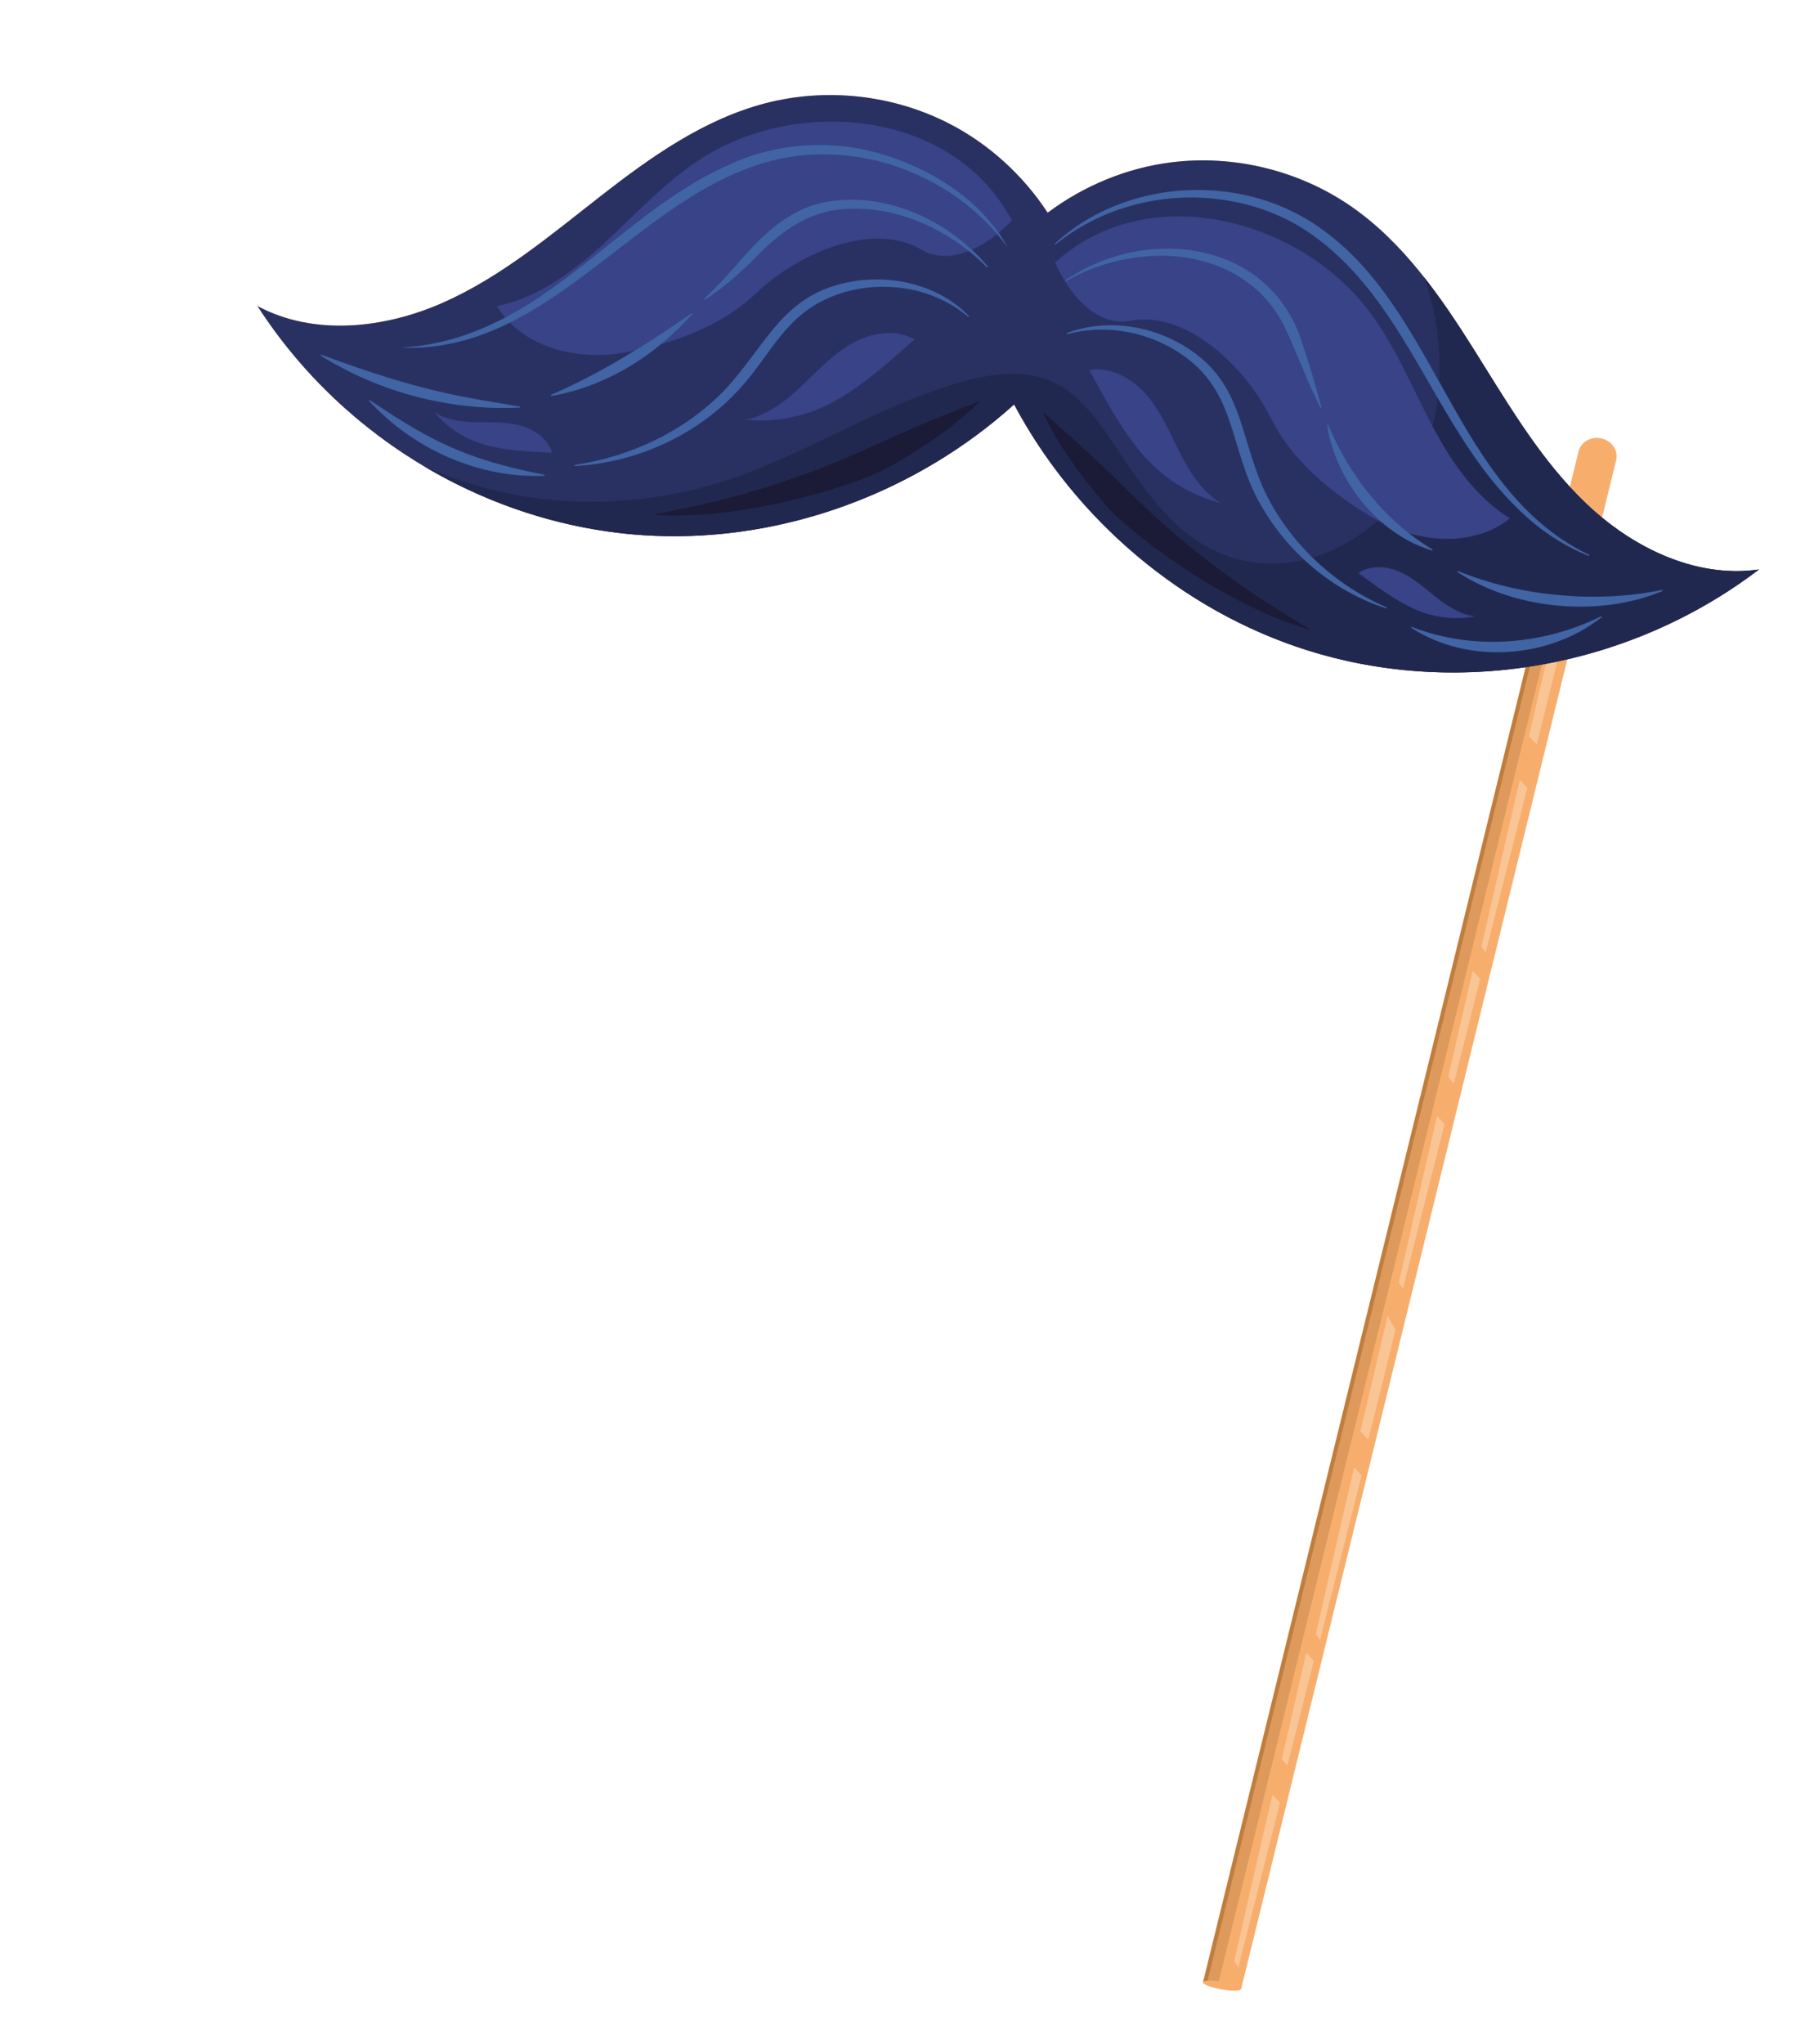 <svg width="103" height="116" viewBox="0 0 103 116" fill="none" xmlns="http://www.w3.org/2000/svg">
<path d="M99.874 32.323C99.754 32.34 99.634 32.355 99.514 32.367C99.474 32.372 99.433 32.376 99.393 32.379C99.273 32.39 99.154 32.398 99.035 32.404C98.985 32.406 98.935 32.408 98.885 32.41L98.853 32.411C98.806 32.412 98.76 32.413 98.713 32.414C98.541 32.416 98.369 32.414 98.198 32.406C98.059 32.4 97.92 32.391 97.781 32.379C97.753 32.377 97.726 32.374 97.698 32.372C97.642 32.366 97.587 32.36 97.532 32.354C97.504 32.351 97.476 32.348 97.449 32.344C97.366 32.334 97.283 32.323 97.2 32.311C96.98 32.278 96.76 32.238 96.542 32.191C96.433 32.168 96.324 32.143 96.215 32.116C95.944 32.048 95.674 31.97 95.407 31.882C95.327 31.856 95.247 31.828 95.168 31.8C94.769 31.659 94.377 31.497 93.992 31.314C93.966 31.302 93.941 31.29 93.915 31.278C93.761 31.204 93.609 31.127 93.458 31.047C93.433 31.034 93.408 31.02 93.382 31.007C93.332 30.98 93.282 30.953 93.232 30.925L93.157 30.883C93.033 30.814 92.91 30.742 92.787 30.668L92.714 30.624C92.641 30.579 92.568 30.534 92.495 30.488L92.423 30.442C92.375 30.411 92.327 30.38 92.279 30.349L92.208 30.301C92.136 30.254 92.065 30.206 91.995 30.157C91.948 30.124 91.901 30.091 91.854 30.058C91.55 29.843 91.254 29.617 90.967 29.381L91.766 26.127C91.774 26.093 91.78 26.059 91.785 26.025L91.788 25.999L91.792 25.948C91.793 25.914 91.793 25.88 91.791 25.847L91.787 25.797C91.759 25.542 91.628 25.304 91.427 25.13L91.39 25.099C91.317 25.041 91.235 24.992 91.146 24.952L91.105 24.935L91.095 24.931L91.092 24.93L91.071 24.922L91.065 24.92L91.049 24.914L91.046 24.913L91.037 24.91L91.02 24.905L91.011 24.902L90.996 24.898L90.994 24.897L90.987 24.895L90.968 24.89L90.941 24.884C90.895 24.873 90.85 24.865 90.804 24.86C90.758 24.855 90.713 24.852 90.668 24.852L90.614 24.854L90.534 24.861L90.481 24.868C90.438 24.875 90.395 24.885 90.353 24.897L90.279 24.922L90.231 24.941L90.184 24.962L90.138 24.985L90.116 24.997L90.072 25.023L90.051 25.037L90.009 25.066L89.969 25.097L89.93 25.13L89.893 25.164L89.858 25.201L89.835 25.227C89.812 25.254 89.79 25.283 89.769 25.313L89.734 25.368L89.713 25.407C89.697 25.437 89.683 25.468 89.67 25.5C89.654 25.539 89.641 25.581 89.63 25.623L89.585 25.809L89.137 27.635C88.981 27.466 88.828 27.295 88.678 27.121C88.568 26.993 88.459 26.864 88.351 26.734C88.279 26.647 88.207 26.56 88.137 26.473C88.101 26.429 88.066 26.385 88.031 26.341C87.872 26.142 87.716 25.941 87.563 25.737C87.512 25.671 87.462 25.604 87.412 25.537C87.311 25.401 87.211 25.264 87.112 25.127C87.046 25.035 86.98 24.943 86.915 24.851C86.882 24.805 86.85 24.758 86.817 24.712C86.752 24.619 86.688 24.526 86.624 24.433C86.559 24.34 86.496 24.247 86.432 24.153C86.384 24.082 86.336 24.011 86.289 23.94C86.242 23.87 86.195 23.8 86.148 23.73C86.117 23.683 86.085 23.635 86.054 23.588C85.992 23.493 85.93 23.398 85.868 23.303C85.775 23.161 85.683 23.018 85.591 22.875C85.529 22.779 85.468 22.684 85.407 22.588C85.377 22.54 85.347 22.492 85.316 22.444C85.255 22.349 85.195 22.253 85.134 22.157C84.892 21.772 84.653 21.387 84.413 21.002C84.173 20.617 83.934 20.232 83.694 19.849C83.637 19.759 83.581 19.669 83.524 19.58C81.644 16.607 79.562 13.666 76.665 11.68C73.726 9.665 70.038 8.77 66.503 9.215C63.968 9.534 61.531 10.543 59.487 12.075C58.087 9.939 56.138 8.161 53.863 6.999C50.69 5.378 46.918 4.964 43.469 5.859C39.967 6.767 36.933 8.923 34.081 11.149C31.228 13.375 28.418 15.744 25.105 17.2C21.792 18.655 17.811 19.083 14.621 17.374C19.235 24.541 27.016 29.389 35.455 30.285L35.456 30.285C35.526 30.293 35.596 30.3 35.667 30.307L35.672 30.307C35.741 30.314 35.81 30.32 35.878 30.327L35.889 30.328C35.951 30.333 36.013 30.339 36.075 30.344L36.108 30.347C36.175 30.352 36.242 30.357 36.309 30.362L36.322 30.363C36.384 30.368 36.447 30.372 36.509 30.376L36.54 30.378C36.594 30.382 36.648 30.385 36.701 30.388L36.758 30.392C36.902 30.4 37.046 30.407 37.19 30.413C37.873 30.441 38.557 30.443 39.24 30.419L39.313 30.416C39.579 30.406 39.845 30.392 40.11 30.374L40.187 30.369C40.331 30.359 40.474 30.348 40.618 30.336C40.706 30.328 40.795 30.32 40.884 30.312C41.253 30.276 41.622 30.234 41.99 30.184C42.065 30.174 42.141 30.164 42.216 30.153C42.331 30.136 42.445 30.119 42.56 30.101C42.632 30.09 42.704 30.078 42.776 30.067C42.99 30.031 43.203 29.994 43.416 29.954C43.473 29.943 43.53 29.933 43.587 29.922C43.757 29.888 43.928 29.854 44.097 29.818C44.154 29.805 44.211 29.793 44.267 29.781C44.348 29.763 44.428 29.745 44.508 29.727C44.597 29.706 44.687 29.686 44.776 29.665C45.001 29.611 45.226 29.554 45.45 29.495C45.618 29.451 45.786 29.405 45.953 29.358C46.343 29.247 46.731 29.129 47.117 29.002C47.227 28.966 47.337 28.929 47.447 28.892C47.556 28.854 47.666 28.816 47.775 28.777C47.884 28.738 47.993 28.699 48.102 28.659C48.429 28.539 48.753 28.413 49.075 28.281C49.182 28.237 49.289 28.192 49.396 28.147C49.61 28.057 49.822 27.964 50.034 27.869C50.14 27.821 50.245 27.773 50.35 27.724C50.823 27.504 51.291 27.271 51.752 27.027C52.161 26.809 52.566 26.582 52.965 26.345C53.164 26.227 53.362 26.106 53.559 25.983C53.805 25.83 54.048 25.672 54.289 25.512C54.482 25.383 54.673 25.252 54.863 25.119C55.005 25.019 55.147 24.917 55.287 24.815C55.334 24.781 55.38 24.746 55.427 24.712C55.52 24.643 55.613 24.574 55.705 24.504C55.752 24.469 55.798 24.434 55.844 24.398C56.441 23.94 57.02 23.458 57.58 22.954C59.324 26.224 61.713 29.153 64.551 31.543C64.614 31.596 64.678 31.65 64.742 31.703C65.28 32.148 65.833 32.574 66.402 32.98C66.499 33.049 66.596 33.118 66.694 33.186C66.764 33.234 66.833 33.283 66.903 33.331C66.999 33.396 67.095 33.461 67.192 33.525C67.261 33.571 67.33 33.616 67.399 33.661C67.455 33.698 67.511 33.734 67.567 33.77C67.88 33.971 68.196 34.167 68.517 34.355C68.703 34.465 68.891 34.573 69.08 34.679C69.144 34.715 69.208 34.75 69.272 34.785C69.373 34.841 69.475 34.896 69.577 34.951C69.641 34.984 69.704 35.018 69.768 35.051C70.115 35.233 70.465 35.407 70.819 35.574C70.872 35.599 70.924 35.623 70.977 35.648C72.028 36.135 73.109 36.556 74.216 36.906C74.962 37.142 75.716 37.344 76.475 37.513C76.544 37.528 76.613 37.544 76.682 37.558C77.44 37.721 78.202 37.851 78.968 37.948L78.987 37.95C79.194 37.977 79.4 38.001 79.607 38.022C79.747 38.036 79.887 38.05 80.027 38.062C80.238 38.081 80.448 38.097 80.659 38.111C80.799 38.12 80.939 38.128 81.08 38.136C81.211 38.142 81.342 38.148 81.473 38.153C81.553 38.155 81.632 38.158 81.712 38.16C81.782 38.162 81.853 38.164 81.923 38.165C82.124 38.169 82.324 38.171 82.524 38.171C82.605 38.171 82.686 38.171 82.766 38.17C82.837 38.169 82.907 38.169 82.977 38.167C83.118 38.165 83.258 38.162 83.398 38.157C83.469 38.155 83.539 38.152 83.609 38.15C83.749 38.144 83.89 38.138 84.03 38.13C84.1 38.126 84.17 38.122 84.24 38.118C84.591 38.096 84.941 38.068 85.29 38.034C85.71 37.993 86.128 37.942 86.545 37.883L86.625 37.871L68.309 112.51L68.308 112.516C68.287 112.633 68.755 112.813 69.353 112.918C69.951 113.023 70.452 113.013 70.473 112.895L88.993 37.424L89.03 37.416C89.119 37.395 89.209 37.373 89.298 37.351C89.413 37.323 89.529 37.294 89.644 37.265C89.781 37.23 89.917 37.194 90.052 37.157C90.188 37.12 90.323 37.082 90.458 37.043C91.337 36.79 92.204 36.495 93.055 36.16C93.186 36.108 93.317 36.056 93.447 36.002C93.578 35.949 93.708 35.894 93.837 35.839C93.967 35.783 94.096 35.727 94.225 35.669C94.611 35.497 94.994 35.316 95.372 35.127C95.499 35.064 95.624 35 95.75 34.935C95.938 34.837 96.125 34.738 96.311 34.636C96.435 34.568 96.558 34.499 96.681 34.43C96.866 34.325 97.049 34.218 97.231 34.11C98.142 33.566 99.025 32.97 99.874 32.323L99.874 32.323Z" fill="#F7AE6D"/>
<path d="M69.206 112.459L87.546 37.721C87.489 37.731 87.432 37.741 87.375 37.751C87.237 37.775 87.098 37.798 86.959 37.82C86.928 37.825 86.896 37.829 86.865 37.834L68.561 112.425C68.723 112.413 68.95 112.425 69.206 112.459Z" fill="#DD9A5C"/>
<path d="M68.568 112.426L86.872 37.835C86.791 37.848 86.71 37.86 86.629 37.872L68.313 112.511C68.328 112.464 68.421 112.436 68.568 112.426Z" fill="#BF7D3E"/>
<path d="M84.802 50.756C84.541 51.899 84.326 52.836 84.124 53.727C84.202 53.841 84.28 53.955 84.358 54.068C85.143 50.95 85.933 47.843 86.719 44.726C86.577 44.576 86.437 44.425 86.297 44.274C85.811 46.361 85.32 48.487 84.802 50.756Z" fill="#FAC595"/>
<path d="M75.396 89.772C75.135 90.915 74.92 91.852 74.718 92.743C74.796 92.857 74.874 92.971 74.952 93.084C75.737 89.966 76.527 86.859 77.312 83.742C77.171 83.592 77.031 83.441 76.891 83.29C76.404 85.377 75.914 87.503 75.396 89.772Z" fill="#FAC595"/>
<path d="M70.759 108.354C70.498 109.497 70.283 110.434 70.081 111.325C70.159 111.439 70.237 111.552 70.315 111.666C71.1 108.548 71.89 105.441 72.676 102.323C72.534 102.174 72.394 102.023 72.254 101.872C71.767 103.959 71.277 106.084 70.759 108.354Z" fill="#FAC595"/>
<path d="M80.107 69.826C79.846 70.969 79.631 71.906 79.429 72.797C79.507 72.911 79.585 73.024 79.663 73.138C80.448 70.02 81.238 66.913 82.023 63.795C81.882 63.646 81.742 63.495 81.601 63.344C81.115 65.431 80.625 67.556 80.107 69.826Z" fill="#FAC595"/>
<path d="M82.234 61.135C82.338 61.256 82.442 61.376 82.546 61.498C83.046 59.519 83.547 57.541 84.046 55.56C83.905 55.41 83.765 55.26 83.624 55.108C83.171 57.054 82.713 59.037 82.234 61.135Z" fill="#FAC595"/>
<path d="M72.785 99.848C72.889 99.969 72.993 100.089 73.097 100.21C73.597 98.232 74.098 96.254 74.597 94.273C74.456 94.123 74.315 93.972 74.175 93.821C73.722 95.767 73.264 97.75 72.785 99.848Z" fill="#FAC595"/>
<path d="M87.251 42.256C87.644 40.693 88.034 39.124 88.421 37.55C88.348 37.565 88.275 37.58 88.202 37.595C88.06 37.624 87.918 37.651 87.776 37.678C87.449 39.059 87.129 40.417 86.811 41.779C86.956 41.939 87.103 42.098 87.251 42.256Z" fill="#FAC595"/>
<path d="M77.249 81.246C77.394 81.406 77.542 81.565 77.69 81.722C78.209 79.653 78.724 77.575 79.234 75.485C79.087 75.225 78.942 74.96 78.797 74.692C78.262 76.94 77.754 79.086 77.249 81.246Z" fill="#FAC595"/>
<path d="M90.967 29.381C90.659 29.128 90.361 28.865 90.075 28.592C89.75 28.283 89.438 27.964 89.136 27.635C86.999 25.31 85.38 22.533 83.693 19.849C81.768 16.785 79.649 13.726 76.665 11.679C73.726 9.665 70.038 8.77 66.503 9.215C63.968 9.534 61.531 10.543 59.487 12.075C58.087 9.939 56.138 8.161 53.863 6.999C50.69 5.378 46.918 4.964 43.469 5.859C39.967 6.767 36.933 8.923 34.08 11.149C31.228 13.375 28.418 15.744 25.105 17.2C21.792 18.655 17.811 19.083 14.621 17.374C19.55 25.03 28.091 30.04 37.19 30.413C44.609 30.717 52.074 27.917 57.58 22.954C61.069 29.494 67.135 34.667 74.215 36.906C78.243 38.179 82.498 38.473 86.625 37.871C87.42 37.755 88.21 37.606 88.993 37.424C92.907 36.515 96.64 34.79 99.874 32.323C96.684 32.787 93.48 31.445 90.967 29.381Z" fill="#293163"/>
<path d="M85.743 29.419C83.773 28.214 82.424 26.229 81.334 24.182C81.28 24.08 81.226 23.977 81.173 23.875C80.055 21.721 79.12 19.446 77.633 17.53C75.93 15.334 73.426 13.681 70.71 12.86C67.001 11.739 62.9 12.172 59.911 14.901C60.669 16.678 62.261 18.562 64.157 18.206C67.386 17.599 70.727 20.845 72.16 23.732C73.379 26.187 75.661 28.046 78.025 29.429C78.091 29.467 78.157 29.505 78.223 29.541C78.32 29.594 78.419 29.646 78.518 29.695C79.346 30.399 80.296 30.942 81.32 31.249L81.35 31.197C80.881 30.919 80.433 30.61 80.005 30.275C81.989 30.845 84.166 30.695 85.743 29.419Z" fill="#384388"/>
<path d="M56.616 13.287C56.817 13.523 57.01 13.766 57.193 14.017C57.044 13.743 56.879 13.477 56.699 13.22C56.969 12.997 57.221 12.758 57.449 12.514C55.567 8.931 51.857 7.128 47.988 6.92C45.156 6.768 42.238 7.471 39.89 8.956C37.84 10.252 36.186 12.073 34.403 13.718C32.619 15.363 30.594 16.89 28.219 17.376C28.359 17.607 28.515 17.823 28.686 18.024C26.933 18.948 25.02 19.596 22.797 19.735C25.067 19.818 27.076 19.239 28.949 18.31C30.549 19.925 33.176 20.435 35.473 20.011C35.663 19.977 35.853 19.939 36.043 19.899C34.52 20.837 32.955 21.689 31.272 22.416L31.283 22.475C33.583 22.083 35.72 21.012 37.52 19.536C39.522 18.965 41.446 18.065 42.926 16.65C45.256 14.423 49.502 12.508 52.332 14.177C53.158 14.664 54.101 14.605 55.002 14.25C55.369 14.541 55.717 14.853 56.044 15.181L56.091 15.143C55.805 14.805 55.498 14.483 55.172 14.18C55.679 13.957 56.17 13.645 56.616 13.287Z" fill="#384388"/>
<path d="M99.878 32.324C99.523 32.375 99.168 32.405 98.814 32.413L98.748 32.414C98.702 32.415 98.656 32.416 98.611 32.416L98.578 32.416C98.528 32.416 98.477 32.415 98.426 32.414C98.146 32.409 97.868 32.391 97.591 32.361C97.439 32.345 97.288 32.325 97.138 32.302C97.078 32.293 97.017 32.283 96.957 32.272C94.787 31.896 92.713 30.812 90.971 29.383C90.663 29.13 90.365 28.866 90.079 28.593C89.755 28.284 89.443 27.965 89.141 27.637C88.986 27.467 88.833 27.296 88.683 27.122C88.572 26.994 88.463 26.865 88.355 26.735C88.283 26.648 88.212 26.561 88.141 26.474C88.106 26.43 88.071 26.386 88.035 26.342C87.86 26.122 87.687 25.899 87.518 25.673C87.484 25.628 87.45 25.583 87.417 25.538C87.316 25.402 87.216 25.265 87.117 25.128C87.017 24.99 86.919 24.852 86.822 24.713C86.757 24.62 86.692 24.528 86.628 24.434C86.532 24.295 86.436 24.154 86.342 24.013C86.278 23.919 86.215 23.825 86.153 23.731C85.307 22.456 84.51 21.142 83.698 19.85C83.669 19.804 83.64 19.758 83.611 19.712C82.749 18.345 81.846 16.984 80.844 15.715C81.194 16.677 81.45 17.694 81.59 18.765C81.713 19.703 81.756 20.667 81.706 21.627C83.895 25.552 86.054 29.484 90.255 31.504L90.234 31.56C88.672 30.942 87.268 29.962 86.091 28.77C84.27 26.977 82.922 24.787 81.627 22.559C81.563 23.106 81.467 23.649 81.337 24.182C82.426 26.229 83.776 28.214 85.745 29.419C84.169 30.695 81.992 30.845 80.008 30.275C80.435 30.61 80.884 30.919 81.352 31.197L81.323 31.249C80.298 30.942 79.349 30.399 78.521 29.696C78.421 29.646 78.323 29.594 78.226 29.541C77.157 30.506 75.883 31.245 74.518 31.647C75.735 32.838 77.173 33.806 78.739 34.477L78.716 34.533C76.982 33.978 75.386 33.015 74.048 31.771C72.835 32.054 71.563 32.07 70.31 31.742C66.783 30.819 64.93 27.677 63.017 24.867C62.012 23.392 60.859 21.882 59.046 21.41C56.899 20.852 54.497 21.627 52.493 22.372C48.287 23.935 44.464 26.422 40.11 27.604C35.444 28.871 30.354 28.788 25.791 27.146C25.227 26.943 24.664 26.72 24.105 26.481C27.284 28.367 30.82 29.642 34.501 30.167L34.514 30.169C34.571 30.177 34.629 30.185 34.686 30.193L34.702 30.195C34.757 30.202 34.812 30.21 34.868 30.217L34.921 30.224C34.966 30.229 35.011 30.235 35.057 30.24C35.118 30.248 35.18 30.255 35.242 30.262L35.246 30.263C35.317 30.271 35.388 30.279 35.459 30.286L35.461 30.286C35.527 30.293 35.593 30.3 35.659 30.307L35.68 30.309C35.742 30.315 35.804 30.321 35.866 30.326L35.897 30.329C35.952 30.334 36.008 30.339 36.064 30.343L36.115 30.348C36.173 30.353 36.231 30.357 36.29 30.361L36.329 30.364C36.383 30.368 36.437 30.372 36.491 30.376L36.547 30.38C36.598 30.383 36.649 30.386 36.7 30.389L36.763 30.393C36.814 30.396 36.865 30.398 36.916 30.401L36.979 30.404C37.05 30.408 37.122 30.411 37.194 30.414C37.948 30.445 38.702 30.444 39.454 30.412C39.57 30.407 39.686 30.401 39.801 30.395C40.033 30.382 40.264 30.366 40.495 30.347C40.725 30.329 40.956 30.307 41.187 30.283C41.359 30.265 41.532 30.245 41.704 30.223C41.819 30.209 41.934 30.194 42.049 30.178C42.278 30.146 42.507 30.112 42.736 30.075C43.479 29.954 44.218 29.804 44.949 29.625C45.005 29.611 45.062 29.597 45.118 29.583C45.399 29.512 45.679 29.438 45.958 29.359C46.013 29.343 46.069 29.327 46.125 29.311C46.403 29.23 46.68 29.146 46.956 29.057C47.011 29.039 47.066 29.021 47.121 29.003C49.93 28.08 52.602 26.733 55.009 25.019C55.057 24.985 55.104 24.952 55.151 24.918C55.997 24.308 56.81 23.653 57.584 22.955C58.075 23.875 58.617 24.768 59.205 25.629C59.237 25.677 59.27 25.724 59.303 25.772C61.017 28.25 63.119 30.464 65.502 32.309C65.548 32.344 65.594 32.38 65.64 32.415C66.055 32.732 66.477 33.038 66.908 33.331C67.004 33.397 67.1 33.462 67.196 33.526C67.63 33.815 68.072 34.092 68.521 34.356C68.671 34.445 68.822 34.532 68.973 34.617C69.275 34.788 69.581 34.953 69.889 35.113C71.278 35.832 72.727 36.434 74.22 36.907C74.356 36.949 74.492 36.991 74.628 37.032C74.764 37.072 74.9 37.112 75.037 37.151C75.242 37.208 75.447 37.263 75.653 37.316C75.808 37.356 75.963 37.394 76.118 37.431C76.169 37.443 76.221 37.455 76.273 37.467C76.341 37.483 76.41 37.498 76.48 37.514C76.618 37.545 76.756 37.574 76.894 37.603C76.963 37.617 77.033 37.631 77.102 37.645C77.241 37.672 77.379 37.699 77.518 37.724C77.796 37.775 78.075 37.821 78.353 37.863C78.772 37.926 79.191 37.979 79.612 38.023C79.752 38.037 79.892 38.051 80.032 38.063C80.733 38.125 81.436 38.161 82.138 38.17C82.279 38.172 82.42 38.172 82.56 38.172C83.922 38.17 85.283 38.068 86.63 37.872C86.711 37.86 86.792 37.848 86.873 37.835C86.904 37.831 86.936 37.826 86.967 37.821C87.106 37.799 87.244 37.776 87.383 37.752C87.44 37.742 87.497 37.732 87.554 37.722C87.632 37.708 87.709 37.694 87.786 37.679C87.928 37.653 88.07 37.625 88.211 37.596C88.284 37.582 88.357 37.566 88.43 37.551C88.62 37.511 88.809 37.469 88.998 37.425C89.079 37.406 89.159 37.387 89.24 37.368C89.513 37.302 89.786 37.232 90.057 37.158C90.125 37.14 90.193 37.121 90.26 37.102C93.713 36.135 96.994 34.524 99.879 32.324L99.878 32.324Z" fill="#212850"/>
<path d="M44.453 8.981C48.888 8.117 53.686 9.855 56.621 13.287C56.823 13.523 57.015 13.766 57.199 14.017C57.05 13.743 56.884 13.478 56.704 13.22C54.931 10.687 51.721 8.971 48.667 8.416C46.427 8.031 44.08 8.247 41.969 9.102C36.851 11.167 33.34 15.572 28.691 18.024C26.939 18.949 25.025 19.596 22.803 19.736C25.072 19.818 27.082 19.24 28.954 18.31C34.286 15.664 38.506 10.171 44.453 8.981Z" fill="#4164A4"/>
<path d="M47.568 11.374C44.941 11.571 43.254 13.352 41.647 15.233C41.107 15.828 40.556 16.414 39.977 16.97L40.018 17.014C41.058 16.358 41.969 15.54 42.838 14.683C44.147 13.313 45.69 12.108 47.623 11.899C50.271 11.595 52.937 12.598 55.016 14.252C55.382 14.543 55.731 14.855 56.058 15.183L56.104 15.145C55.819 14.807 55.511 14.485 55.185 14.181C53.147 12.286 50.363 11.113 47.568 11.374Z" fill="#4164A4"/>
<path d="M29.531 23.136L29.528 23.076C28.535 22.904 27.57 22.758 26.616 22.578C23.735 22.052 20.989 21.149 18.237 20.13L18.205 20.181C21.566 22.281 25.572 23.326 29.531 23.136Z" fill="#4164A4"/>
<path d="M30.92 27.007L30.918 26.947C28.882 26.556 26.957 26.038 25.1 25.153C23.648 24.459 22.353 23.618 20.996 22.709L20.953 22.751C23.48 25.493 27.171 27.161 30.92 27.007Z" fill="#4164A4"/>
<path d="M39.279 17.771C38.208 18.516 37.142 19.23 36.054 19.9C34.531 20.838 32.966 21.69 31.284 22.417L31.294 22.476C33.594 22.084 35.732 21.013 37.531 19.537C38.175 19.009 38.775 18.43 39.323 17.811L39.279 17.771Z" fill="#4164A4"/>
<path d="M48.748 15.921C44.454 16.503 43.665 19.465 41.121 22.163C38.873 24.484 35.818 25.914 32.624 26.392L32.627 26.452C36.199 26.263 39.707 24.65 42.089 21.965C43.374 20.553 44.252 18.745 45.822 17.611C47.602 16.326 49.964 15.994 52.078 16.51C53.136 16.78 54.14 17.277 54.976 17.984L55.015 17.939C53.416 16.286 51.009 15.645 48.748 15.921Z" fill="#4164A4"/>
<path d="M74.284 12.497C69.875 9.803 63.689 10.31 59.889 13.836L59.927 13.883C62.52 11.768 66.014 10.872 69.313 11.325C70.953 11.533 72.584 12.097 73.985 12.978C77.568 15.263 79.522 18.96 81.614 22.558C82.909 24.786 84.257 26.976 86.078 28.769C87.254 29.961 88.658 30.941 90.22 31.558L90.242 31.503C86.041 29.483 83.881 25.551 81.692 21.626C79.738 18.123 77.76 14.625 74.284 12.497Z" fill="#4164A4"/>
<path d="M60.488 15.912L60.518 15.964C61.906 15.16 63.48 14.687 65.077 14.557C68.352 14.256 71.619 15.632 73.021 18.734C73.706 20.184 74.237 21.715 74.978 23.143L75.032 23.116C74.71 21.934 74.384 20.788 73.991 19.637C72.244 13.664 65.163 12.714 60.488 15.912Z" fill="#4164A4"/>
<path d="M88.508 33.776C86.545 33.605 84.605 33.148 82.774 32.411L82.751 32.467C86.012 34.61 90.811 35.057 94.406 33.542L94.394 33.483C92.46 33.872 90.469 33.966 88.508 33.776Z" fill="#4164A4"/>
<path d="M80.157 35.581L80.135 35.637C83.358 37.728 87.965 37.395 90.956 35.026L90.929 34.972C87.614 36.624 83.628 36.934 80.157 35.581Z" fill="#4164A4"/>
<path d="M75.41 24.105L75.354 24.128C75.676 26.225 76.852 28.282 78.515 29.693C79.344 30.396 80.293 30.939 81.317 31.247L81.347 31.195C80.878 30.916 80.43 30.608 80.002 30.273C77.966 28.678 76.409 26.484 75.41 24.105Z" fill="#4164A4"/>
<path d="M71.774 27.808C70.281 24.51 70.594 21.511 66.959 19.474C65.029 18.408 62.642 18.121 60.563 18.911L60.584 18.967C62.67 18.407 64.916 18.776 66.731 19.881C70.098 21.925 69.74 24.903 71.262 28.051C71.954 29.444 72.909 30.71 74.051 31.772C75.389 33.016 76.984 33.979 78.718 34.533L78.741 34.478C77.176 33.807 75.738 32.839 74.52 31.648C73.39 30.541 72.449 29.241 71.774 27.808Z" fill="#4164A4"/>
<path d="M43.49 27.655C41.01 28.41 40.358 28.537 37.074 29.221C42.261 29.601 48.812 27.465 50.465 26.526C52.328 25.467 54.139 24.279 55.654 22.762C52.438 23.975 50.89 24.729 48.344 25.857C46.59 26.634 44.558 27.33 43.49 27.655Z" fill="#1B1B38"/>
<path d="M65.016 28.781C63.006 26.854 61.806 25.619 59.195 23.384C60.104 25.325 61.403 27.058 62.794 28.689C64.029 30.134 69.462 34.371 74.47 35.779C71.614 34.019 71.044 33.677 68.969 32.123C68.075 31.454 66.401 30.109 65.016 28.781Z" fill="#1B1B38"/>
<path d="M48.354 19.504C47.269 20.122 46.413 21.062 45.503 21.918C44.594 22.774 43.562 23.582 42.337 23.824C43.695 23.965 45.02 23.765 46.298 23.284C48.308 22.526 50.319 20.688 51.926 19.262C50.841 18.644 49.44 18.886 48.354 19.504Z" fill="#384388"/>
<path d="M27.045 23.963C26.213 23.945 25.344 23.847 24.649 23.39C25.229 24.092 25.952 24.616 26.785 24.984C28.095 25.563 29.91 25.628 31.34 25.701C31.113 24.9 30.334 24.361 29.529 24.147C28.724 23.934 27.877 23.981 27.045 23.963Z" fill="#384388"/>
<path d="M83.772 34.983C82.944 34.896 82.211 34.421 81.556 33.907C80.901 33.393 80.276 32.819 79.519 32.474C78.761 32.129 77.816 32.052 77.132 32.527C78.285 33.378 79.73 34.478 81.109 34.861C81.987 35.105 82.879 35.158 83.772 34.983Z" fill="#384388"/>
<path d="M65.776 26.699C66.813 27.587 67.992 28.226 69.317 28.555C68.247 27.911 67.552 26.799 66.988 25.685C66.424 24.571 65.939 23.395 65.128 22.445C64.318 21.495 63.083 20.791 61.852 21.003C62.878 22.89 64.144 25.302 65.776 26.699Z" fill="#384388"/>
</svg>
